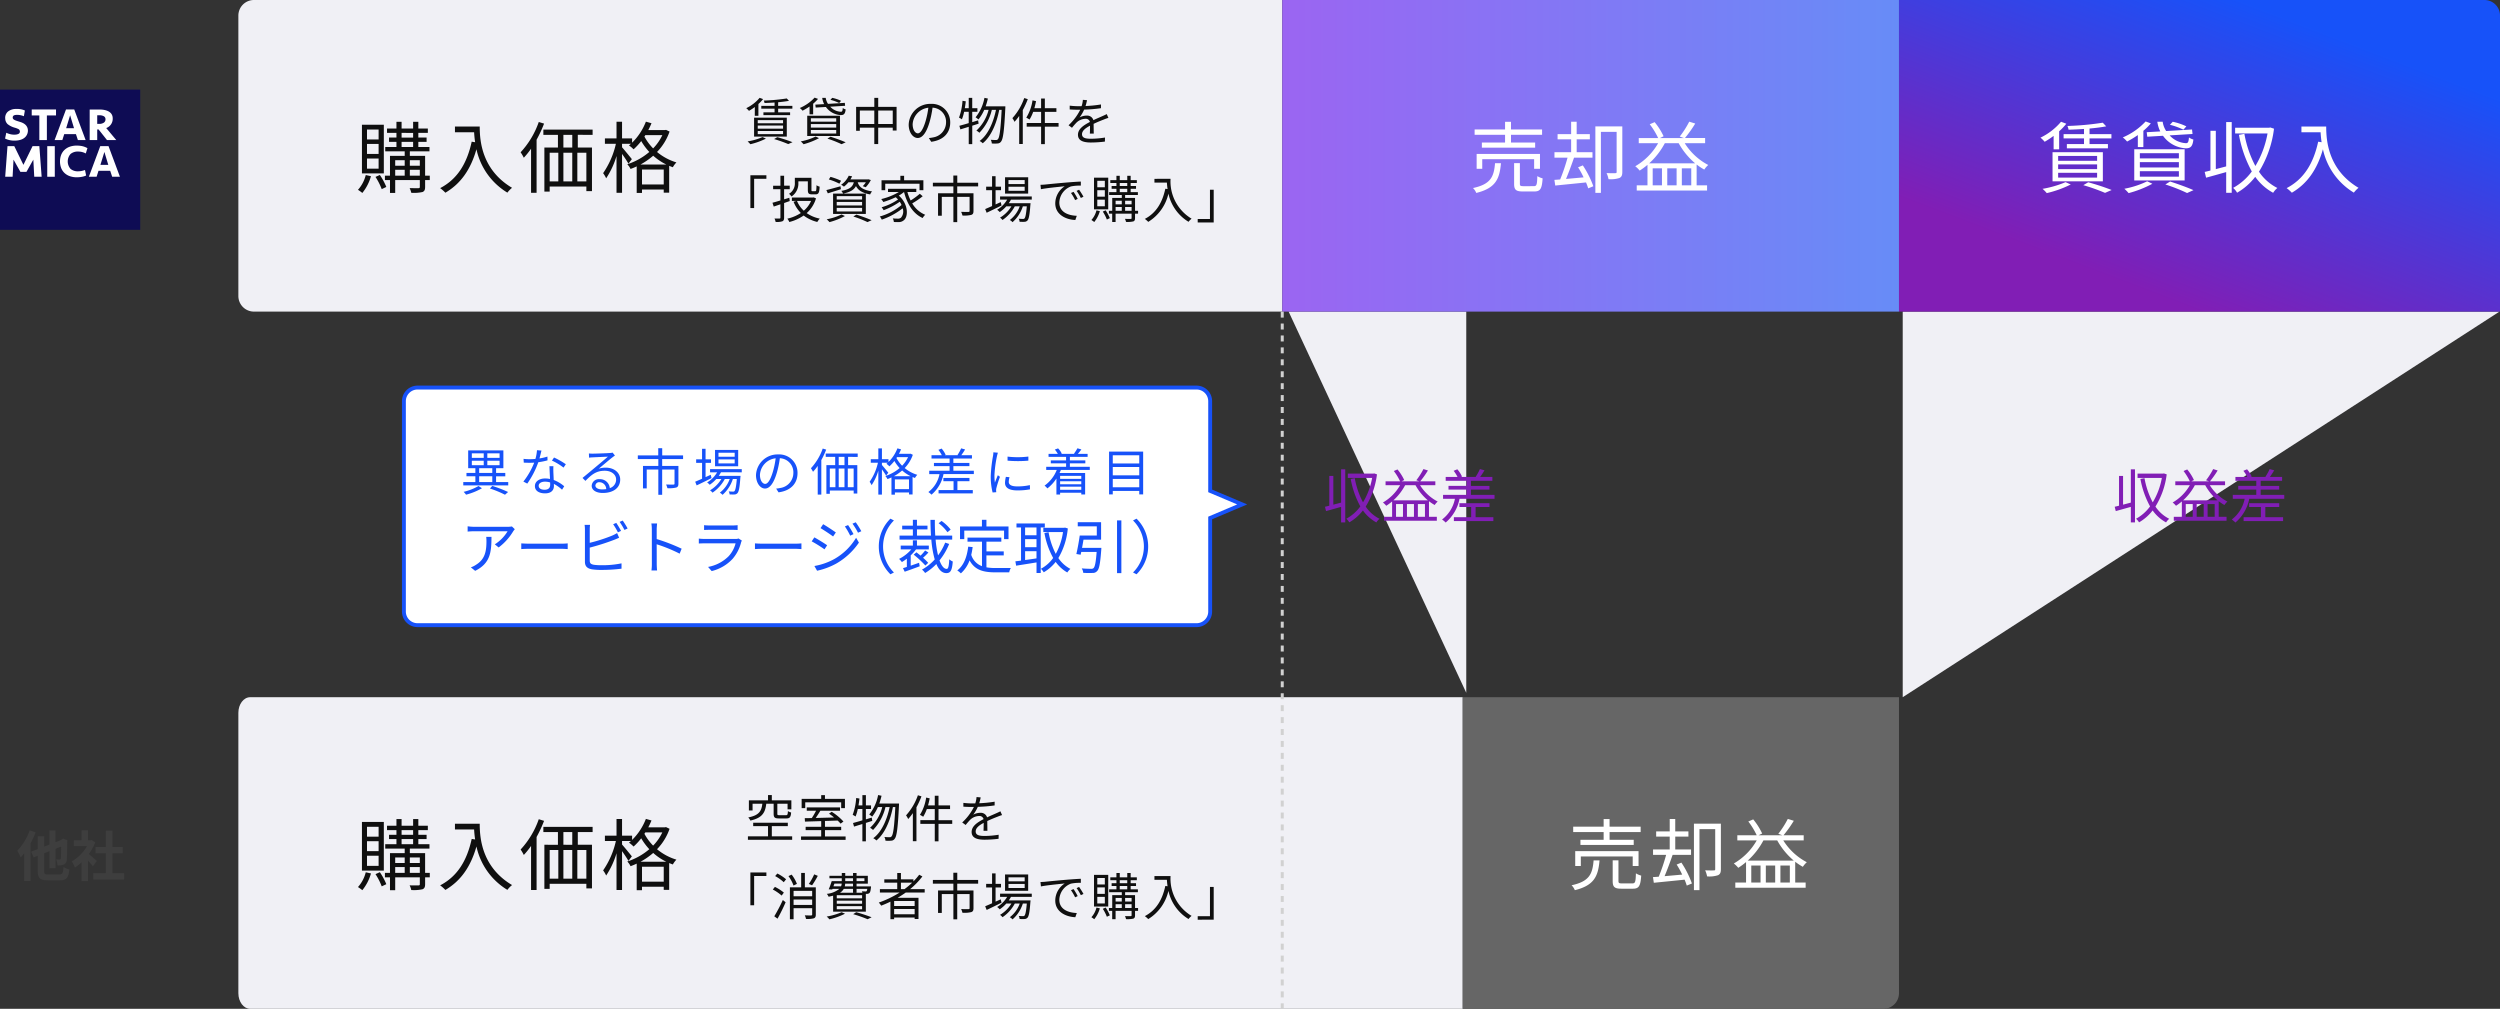<svg xmlns="http://www.w3.org/2000/svg" xmlns:xlink="http://www.w3.org/1999/xlink" width="838.5" height="338.361" viewBox="0 0 838.5 338.361">
  <rect x="0" y="0" width="838.5" height="338.361" fill="#333333" stroke="none"/>
  <defs>
    <linearGradient id="linear-gradient" x1="1" y1="0.5" x2="0" y2="0.5" gradientUnits="objectBoundingBox">
      <stop offset="0" stop-color="#678cf7"/>
      <stop offset="1" stop-color="#9b65f2"/>
    </linearGradient>
    <linearGradient id="linear-gradient-2" x1="1" y1="0.317" x2="0.5" y2="1" gradientUnits="objectBoundingBox">
      <stop offset="0" stop-color="#1752f9"/>
      <stop offset="1" stop-color="#811eb5"/>
    </linearGradient>
  </defs>
  <g id="グループ_17402" data-name="グループ 17402" transform="translate(19804 22172)">
    <path id="合体_328" data-name="合体 328" d="M-12062.023-3996h200.145l-200.145,129.334Zm-205.975,0h59.586v127.854Z" transform="translate(-7103.804 -18071.492)" fill="#f0f0f5"/>
    <path id="パス_88175" data-name="パス 88175" d="M-12001.647-3915.81h-261.279a4.576,4.576,0,0,1-4.572-4.572v-70.546a4.576,4.576,0,0,1,4.572-4.571h261.279a4.575,4.575,0,0,1,4.57,4.571v30.079l.4.169,10.338,4.372-10.338,4.376-.4.168v31.382A4.576,4.576,0,0,1-12001.647-3915.81Z" transform="translate(-7401.028 -18046.514)" fill="#fff"/>
    <path id="パス_88176" data-name="パス 88176" d="M-12001.5-3916.31a3.926,3.926,0,0,0,3.922-3.918v-31.816l9.711-4.111-9.711-4.108v-30.512a3.926,3.926,0,0,0-3.922-3.918h-261.279a3.924,3.924,0,0,0-3.918,3.918v70.546a3.924,3.924,0,0,0,3.918,3.918h261.279m0,1.306h-261.279a5.225,5.225,0,0,1-5.223-5.225v-70.546a5.228,5.228,0,0,1,5.223-5.226h261.279a5.224,5.224,0,0,1,5.225,5.226v29.646l11.762,4.974-11.762,4.977v30.95A5.222,5.222,0,0,1-12001.5-3915Z" transform="translate(-7401.182 -18046.662)" fill="#1752f9"/>
    <path id="パス_5938" data-name="パス 5938" d="M-9.606-11.807a18.952,18.952,0,0,1-4.17,6.859A15.108,15.108,0,0,1-12.6-2.753a15.154,15.154,0,0,0,1.144-1.372V5.184H-9.3V-7.475a33.226,33.226,0,0,0,1.7-3.676Zm6.237,14.8c-1.189,0-1.372-.165-1.372-1.262V-4.125l1.777-.7V.886h2.03V-5.625l1.9-.75c-.018,2.4-.055,3.6-.11,3.919-.091.366-.219.439-.476.439-.2,0-.713-.018-1.116-.037A5.8,5.8,0,0,1-.26-.065,5.019,5.019,0,0,0,1.788-.326,1.717,1.717,0,0,0,2.834-1.972c.11-.8.146-3,.165-6.182l.073-.329L1.587-9.042l-.7.494-1.829.713v-3.951H-2.964v4.737l-1.774.7V-9.826H-6.9v4.311l-2.213.86.841,1.92,1.372-.53V1.727c0,2.506.732,3.219,3.347,3.219H.49c2.3,0,2.945-.914,3.219-3.621A7.079,7.079,0,0,1,1.77.484C1.587,2.551,1.4,2.989.325,2.989ZM12.908-1.528c-.384-.366-1.792-1.628-2.67-2.341A17.753,17.753,0,0,0,12.4-7.788l-1.225-.784-.384.091H9.969v-3.365H7.806v3.365h-2.6v1.975H9.616A13.662,13.662,0,0,1,4.514-1.4,8.718,8.718,0,0,1,5.538.667,15.135,15.135,0,0,0,7.806-1.089v6.31H9.969v-6.9C10.591-1,11.213-.266,11.6.246Zm5.267,4.1V-4.125h3.457v-2.1H18.176V-11.7H15.945v5.469H12.47v2.1h3.475V2.569H11.72V4.69H22.072V2.569Z" transform="translate(-19784.447 -21881.691)" fill="#3e3e3e"/>
    <path id="パス_5926" data-name="パス 5926" d="M5.226,0H350.115V104.512H5.226A5.226,5.226,0,0,1,0,99.286V5.226A5.226,5.226,0,0,1,5.226,0Z" transform="translate(-19724.051 -22172)" fill="#f0f0f5"/>
    <path id="パス_5934" data-name="パス 5934" d="M3.968,0H410.647V104.512H3.968c-2.191,0-3.968-2.34-3.968-5.226V5.226C0,2.34,1.776,0,3.968,0Z" transform="translate(-19724.051 -21938.158)" fill="#f0f0f5"/>
    <path id="パス_5933" data-name="パス 5933" d="M0,0H206.849V104.512H0Z" transform="translate(-19373.934 -22172)" fill="url(#linear-gradient)"/>
    <path id="パス_5935" data-name="パス 5935" d="M0,0H146.317V99.286a5.226,5.226,0,0,1-5.226,5.226H0Z" transform="translate(-19313.4 -21938.158)" fill="#666"/>
    <path id="パス_5942" data-name="パス 5942" d="M16.742,0H213.1a5.226,5.226,0,0,1,5.226,5.226v99.286H16.742Z" transform="translate(-19183.822 -22172)" fill="url(#linear-gradient-2)"/>
    <path id="パス_5927" data-name="パス 5927" d="M7.624-10.8H3.731v-3.318H7.624Zm0,4.86H3.731V-9.287H7.624ZM7.624-1H3.731V-4.4H7.624ZM9.374-15.741H2.033V.589H9.374ZM3.313,1.138A11.46,11.46,0,0,1,.7,6.1,13.147,13.147,0,0,1,2.163,7.147a15.645,15.645,0,0,0,2.9-5.618Zm3.266.627a21.762,21.762,0,0,1,2.09,4.1l1.542-.732A21.984,21.984,0,0,0,8.042,1.112ZM18.1,1.347V-.613h3.344v1.96ZM13.189-.613h3.188v1.96H13.189Zm3.188-3.214v1.855H13.189V-3.827Zm5.069,0v1.855H18.1V-3.827ZM15.332-9.993H19.2v1.724H15.332Zm0-3H19.2v1.568H15.332ZM24.79,1.347H23.222V-5.29H18.1V-6.805h6.584V-8.268H20.949V-9.993h2.77V-11.43h-2.77V-13h3.188v-1.463H20.949v-2.247H19.2v2.247H15.332v-2.247H13.607v2.247H10.446V-13h3.161v1.568H11.125v1.437h2.482v1.724H9.845v1.463h6.532V-5.29H11.439V1.347H9.74V2.836h1.7V7.147h1.751V2.836h8.256V5.109c0,.34-.131.418-.444.444-.366,0-1.62,0-2.979-.026a6.239,6.239,0,0,1,.549,1.568,13.516,13.516,0,0,0,3.789-.261c.653-.287.862-.784.862-1.724V2.836H24.79ZM33.229-15.14v1.933h6.427c.052.993.157,2.142.34,3.344l-1.15-.183C37.253-2.729,34.039,2.522,28.265,5.527a12.716,12.716,0,0,1,1.751,1.542c5.2-3.057,8.492-7.812,10.425-14.579A22.547,22.547,0,0,0,50.813,7.043a9.232,9.232,0,0,1,1.568-1.62C42.139-.665,41.538-10.515,41.538-15.14Zm28.114-1.515A28.871,28.871,0,0,1,55.255-6.492a15.049,15.049,0,0,1,1.071,1.829,26.786,26.786,0,0,0,2.43-3.031V7.095h1.855V-10.7a42.214,42.214,0,0,0,2.508-5.408Zm11.235,8.57H69.6v-4.259h2.979ZM77.307,3.28H74.276V-6.335h3.031ZM65-6.335h2.9V3.28H65Zm7.577,0V3.28H69.6V-6.335ZM79.4-12.344v-1.751H62.885v1.751H67.77v4.259H63.224V6.7H65V5H77.307V6.546h1.881V-8.086H74.433v-4.259ZM95.466-2.39a24.363,24.363,0,0,0,4.259-2.952,18.985,18.985,0,0,0,4.389,2.952Zm.5,6.689V-.717h7.29V4.3ZM97.086-12.24h5.7A16.314,16.314,0,0,1,99.7-7.8a17.217,17.217,0,0,1-2.926-3.971Zm6.924-1.777-.34.078H98.079c.392-.758.758-1.515,1.071-2.3l-1.881-.523a19.843,19.843,0,0,1-4.625,7.055v-1.437h-3.37v-5.591H87.419v5.591H83.526v1.8H87.21A28.279,28.279,0,0,1,82.925.511a8.807,8.807,0,0,1,1.019,1.724,27.734,27.734,0,0,0,3.475-7.473V7.095h1.855V-5.943C90.084-4.82,91-3.435,91.416-2.677l1.15-1.515c-.5-.627-2.534-3.135-3.292-3.971V-9.34h2.979c-.209.183-.444.366-.653.549a10.713,10.713,0,0,1,1.542,1.306,20.214,20.214,0,0,0,2.561-2.77A20.062,20.062,0,0,0,98.419-6.6a21.621,21.621,0,0,1-7.394,4.128A5.472,5.472,0,0,1,92.122-.9a20.261,20.261,0,0,0,2.064-.862v8.91h1.777V6h7.29V7.043h1.829V-1.945c.392.157.81.314,1.228.47a7.453,7.453,0,0,1,1.2-1.62,18.492,18.492,0,0,1-6.506-3.5,18.436,18.436,0,0,0,4.207-6.846Z" transform="translate(-19684.639 -22114.432)" fill="#0f0f0f"/>
    <path id="パス_5939" data-name="パス 5939" d="M7.624-10.8H3.731v-3.318H7.624Zm0,4.86H3.731V-9.287H7.624ZM7.624-1H3.731V-4.4H7.624ZM9.374-15.741H2.033V.589H9.374ZM3.313,1.138A11.46,11.46,0,0,1,.7,6.1,13.147,13.147,0,0,1,2.163,7.147a15.645,15.645,0,0,0,2.9-5.618Zm3.266.627a21.762,21.762,0,0,1,2.09,4.1l1.542-.732A21.984,21.984,0,0,0,8.042,1.112ZM18.1,1.347V-.613h3.344v1.96ZM13.189-.613h3.188v1.96H13.189Zm3.188-3.214v1.855H13.189V-3.827Zm5.069,0v1.855H18.1V-3.827ZM15.332-9.993H19.2v1.724H15.332Zm0-3H19.2v1.568H15.332ZM24.79,1.347H23.222V-5.29H18.1V-6.805h6.584V-8.268H20.949V-9.993h2.77V-11.43h-2.77V-13h3.188v-1.463H20.949v-2.247H19.2v2.247H15.332v-2.247H13.607v2.247H10.446V-13h3.161v1.568H11.125v1.437h2.482v1.724H9.845v1.463h6.532V-5.29H11.439V1.347H9.74V2.836h1.7V7.147h1.751V2.836h8.256V5.109c0,.34-.131.418-.444.444-.366,0-1.62,0-2.979-.026a6.239,6.239,0,0,1,.549,1.568,13.516,13.516,0,0,0,3.789-.261c.653-.287.862-.784.862-1.724V2.836H24.79ZM33.229-15.14v1.933h6.427c.052.993.157,2.142.34,3.344l-1.15-.183C37.253-2.729,34.039,2.522,28.265,5.527a12.716,12.716,0,0,1,1.751,1.542c5.2-3.057,8.492-7.812,10.425-14.579A22.547,22.547,0,0,0,50.813,7.043a9.232,9.232,0,0,1,1.568-1.62C42.139-.665,41.538-10.515,41.538-15.14Zm28.114-1.515A28.871,28.871,0,0,1,55.255-6.492a15.049,15.049,0,0,1,1.071,1.829,26.786,26.786,0,0,0,2.43-3.031V7.095h1.855V-10.7a42.214,42.214,0,0,0,2.508-5.408Zm11.235,8.57H69.6v-4.259h2.979ZM77.307,3.28H74.276V-6.335h3.031ZM65-6.335h2.9V3.28H65Zm7.577,0V3.28H69.6V-6.335ZM79.4-12.344v-1.751H62.885v1.751H67.77v4.259H63.224V6.7H65V5H77.307V6.546h1.881V-8.086H74.433v-4.259ZM95.466-2.39a24.363,24.363,0,0,0,4.259-2.952,18.985,18.985,0,0,0,4.389,2.952Zm.5,6.689V-.717h7.29V4.3ZM97.086-12.24h5.7A16.314,16.314,0,0,1,99.7-7.8a17.217,17.217,0,0,1-2.926-3.971Zm6.924-1.777-.34.078H98.079c.392-.758.758-1.515,1.071-2.3l-1.881-.523a19.843,19.843,0,0,1-4.625,7.055v-1.437h-3.37v-5.591H87.419v5.591H83.526v1.8H87.21A28.279,28.279,0,0,1,82.925.511a8.807,8.807,0,0,1,1.019,1.724,27.734,27.734,0,0,0,3.475-7.473V7.095h1.855V-5.943C90.084-4.82,91-3.435,91.416-2.677l1.15-1.515c-.5-.627-2.534-3.135-3.292-3.971V-9.34h2.979c-.209.183-.444.366-.653.549a10.713,10.713,0,0,1,1.542,1.306,20.214,20.214,0,0,0,2.561-2.77A20.062,20.062,0,0,0,98.419-6.6a21.621,21.621,0,0,1-7.394,4.128A5.472,5.472,0,0,1,92.122-.9a20.261,20.261,0,0,0,2.064-.862v8.91h1.777V6h7.29V7.043h1.829V-1.945c.392.157.81.314,1.228.47a7.453,7.453,0,0,1,1.2-1.62,18.492,18.492,0,0,1-6.506-3.5,18.436,18.436,0,0,0,4.207-6.846Z" transform="translate(-19684.639 -21880.58)" fill="#0f0f0f"/>
    <path id="パス_5936" data-name="パス 5936" d="M11.7-9.758H3.919v1.724H21.79V-9.758h-8.1v-2.587H24.115v-1.8H13.69v-2.561H11.7v2.561H1.489v1.8H11.7ZM23.41-.953v-4.99H2.168v4.99H4.049V-4.166h17.4V-.953ZM8.334-2.834C7.968,1.686,6.923,4.221.94,5.5a4.787,4.787,0,0,1,1.1,1.646C8.517,5.553,9.876,2.47,10.32-2.834Zm9.537,7.708c-1.019,0-1.2-.131-1.2-.836v-6.9H14.736V4.064c0,2.012.6,2.587,2.952,2.587H21.5c2.038,0,2.561-.888,2.8-4.389A6.749,6.749,0,0,1,22.522,1.5c-.078,2.926-.235,3.371-1.2,3.371ZM36.187-1.449a29.541,29.541,0,0,1,1.855,3.371c-2.038.183-4.076.366-5.9.523.888-2.09,1.907-4.86,2.691-7.133H41.02V-6.518h-5.3v-4.311h4.416V-12.58H35.716v-4.154H33.861v4.154H29.315v1.751h4.546v4.311H28.27v1.829h4.389a63.188,63.188,0,0,1-2.482,7.316c-.705.052-1.359.1-1.933.131l.287,1.907c2.77-.287,6.61-.653,10.321-1.045.314.732.549,1.411.732,1.986L41.308,4.9a31.966,31.966,0,0,0-3.527-7ZM51.027-15.166h-9.04V7.121h1.855V-13.337H49.12V.066c0,.366-.1.444-.444.444-.392.026-1.568.026-2.926-.026A8.794,8.794,0,0,1,46.4,2.522a9.2,9.2,0,0,0,3.658-.392c.758-.366.967-.967.967-2.038ZM60.041-2.782a24.892,24.892,0,0,0,5.252-6.767h4.625a24.4,24.4,0,0,0,5.539,6.767ZM70.989,4.587v-5.7h3.161v5.7Zm-6.663,0H61.217v-5.7h3.109Zm4.912,0H66.1v-5.7h3.135ZM78.8-9.549v-1.724H72.034a41.59,41.59,0,0,0,3.449-4.86l-2.012-.627a30.455,30.455,0,0,1-3.188,4.99l1.385.5h-8l1.2-.6a21.751,21.751,0,0,0-3-4.729l-1.646.705a24.7,24.7,0,0,1,2.822,4.625H56.54v1.724h6.506a20.784,20.784,0,0,1-7.682,7.734A9.894,9.894,0,0,1,56.854-.352a22.444,22.444,0,0,0,2.613-1.933V4.587H55.861V6.337H79.454V4.587h-3.5V-2.39a18.886,18.886,0,0,0,2.561,1.7,7.546,7.546,0,0,1,1.333-1.542,20.511,20.511,0,0,1-7.891-7.316Z" transform="translate(-19310.902 -22114.432)" fill="#fff"/>
    <path id="パス_5940" data-name="パス 5940" d="M11.7-9.758H3.919v1.724H21.79V-9.758h-8.1v-2.587H24.115v-1.8H13.69v-2.561H11.7v2.561H1.489v1.8H11.7ZM23.41-.953v-4.99H2.168v4.99H4.049V-4.166h17.4V-.953ZM8.334-2.834C7.968,1.686,6.923,4.221.94,5.5a4.787,4.787,0,0,1,1.1,1.646C8.517,5.553,9.876,2.47,10.32-2.834Zm9.537,7.708c-1.019,0-1.2-.131-1.2-.836v-6.9H14.736V4.064c0,2.012.6,2.587,2.952,2.587H21.5c2.038,0,2.561-.888,2.8-4.389A6.749,6.749,0,0,1,22.522,1.5c-.078,2.926-.235,3.371-1.2,3.371ZM36.187-1.449a29.541,29.541,0,0,1,1.855,3.371c-2.038.183-4.076.366-5.9.523.888-2.09,1.907-4.86,2.691-7.133H41.02V-6.518h-5.3v-4.311h4.416V-12.58H35.716v-4.154H33.861v4.154H29.315v1.751h4.546v4.311H28.27v1.829h4.389a63.188,63.188,0,0,1-2.482,7.316c-.705.052-1.359.1-1.933.131l.287,1.907c2.77-.287,6.61-.653,10.321-1.045.314.732.549,1.411.732,1.986L41.308,4.9a31.966,31.966,0,0,0-3.527-7ZM51.027-15.166h-9.04V7.121h1.855V-13.337H49.12V.066c0,.366-.1.444-.444.444-.392.026-1.568.026-2.926-.026A8.794,8.794,0,0,1,46.4,2.522a9.2,9.2,0,0,0,3.658-.392c.758-.366.967-.967.967-2.038ZM60.041-2.782a24.892,24.892,0,0,0,5.252-6.767h4.625a24.4,24.4,0,0,0,5.539,6.767ZM70.989,4.587v-5.7h3.161v5.7Zm-6.663,0H61.217v-5.7h3.109Zm4.912,0H66.1v-5.7h3.135ZM78.8-9.549v-1.724H72.034a41.59,41.59,0,0,0,3.449-4.86l-2.012-.627a30.455,30.455,0,0,1-3.188,4.99l1.385.5h-8l1.2-.6a21.751,21.751,0,0,0-3-4.729l-1.646.705a24.7,24.7,0,0,1,2.822,4.625H56.54v1.724h6.506a20.784,20.784,0,0,1-7.682,7.734A9.894,9.894,0,0,1,56.854-.352a22.444,22.444,0,0,0,2.613-1.933V4.587H55.861V6.337H79.454V4.587h-3.5V-2.39a18.886,18.886,0,0,0,2.561,1.7,7.546,7.546,0,0,1,1.333-1.542,20.511,20.511,0,0,1-7.891-7.316Z" transform="translate(-19277.84 -21880.58)" fill="#fff"/>
    <path id="パス_5944" data-name="パス 5944" d="M15.206-12.561H8.36v1.437h6.846v1.881H9.457v1.437H23.227V-9.243H17.061v-1.881H24.4v-1.437H17.061v-1.881c2.09-.183,4.05-.444,5.591-.732L21.5-16.4A95.589,95.589,0,0,1,9.64-15.3a5.371,5.371,0,0,1,.392,1.254c1.646-.052,3.423-.131,5.173-.261ZM6.531.4H19.6v1.62H6.531Zm0-2.822H19.6V-.83H6.531Zm0-2.822H19.6v1.62H6.531ZM4.65,3.272H21.528V-6.5H4.65ZM5.016-7.466H6.871v-6.062a18.229,18.229,0,0,0,2.4-2.534L7.5-16.715a20.705,20.705,0,0,1-6.9,5.33A10.134,10.134,0,0,1,2.011-10a27.043,27.043,0,0,0,3-1.986Zm4,11A34.2,34.2,0,0,1,1.305,5.781,12.134,12.134,0,0,1,2.716,7.218a36.208,36.208,0,0,0,8.047-2.9ZM14.97,4.553a66.418,66.418,0,0,1,7.29,2.587l2.221-.967a77.292,77.292,0,0,0-7.865-2.587ZM49.538-15.174a19.945,19.945,0,0,0-4.572-1.542L44.025-15.7a22.967,22.967,0,0,1,4.52,1.646Zm-13.3,1.96.183,1.515,5.278-.314a10.091,10.091,0,0,0,7.629,4.207c1.62,0,2.3-.6,2.561-2.952a4.349,4.349,0,0,1-1.489-.705c-.1,1.489-.314,1.933-.993,1.933a7.953,7.953,0,0,1-5.487-2.613l7.682-.47-.157-1.515-8.674.523a7.479,7.479,0,0,1-1.176-3.109h-1.8a10.19,10.19,0,0,0,.993,3.24Zm-2.3,13.09h13.09V1.7H33.939Zm0-3.057h13.09v1.8H33.939Zm0-3h13.09v1.751H33.939ZM32.058,2.985h16.9V-7.492h-16.9Zm1.2-11.209h1.855v-5.461a18.8,18.8,0,0,0,2.508-2.482l-1.751-.653a22.262,22.262,0,0,1-7.655,5.356,9.087,9.087,0,0,1,1.437,1.385,31.4,31.4,0,0,0,3.606-2.169ZM36.4,3.246A29.916,29.916,0,0,1,28.74,5.755a15.108,15.108,0,0,1,1.437,1.463,37.232,37.232,0,0,0,7.969-3.135Zm6.088,1.071a57.276,57.276,0,0,1,7.29,2.874l2.142-.967c-1.907-.862-5.017-1.986-7.838-2.9ZM62.889-1.744c-1.2.314-2.378.627-3.475.914V-13.685h-1.8V-.359c-.705.183-1.359.34-1.933.47l.47,1.933c1.933-.523,4.337-1.2,6.741-1.881v6.95h1.855V-16.611H62.889ZM77.651-14.808l-.34.1H65.894V-12.8H76.763A32.342,32.342,0,0,1,72.687-1.875,36.693,36.693,0,0,1,69-12.666l-1.829.34A40.653,40.653,0,0,0,71.485-.046a19.05,19.05,0,0,1-6.271,5.513,6.046,6.046,0,0,1,1.333,1.62,20.833,20.833,0,0,0,6.088-5.33,17.881,17.881,0,0,0,6.009,5.356,7.074,7.074,0,0,1,1.411-1.62A16.08,16.08,0,0,1,73.889.033,35.76,35.76,0,0,0,78.932-14.39Zm10.477-.314v1.933h6.427c.052.993.157,2.142.34,3.344l-1.15-.183C92.152-2.711,88.939,2.541,83.164,5.546a12.716,12.716,0,0,1,1.751,1.542C90.114,4.03,93.406-.725,95.34-7.492A22.547,22.547,0,0,0,105.713,7.061a9.232,9.232,0,0,1,1.568-1.62C97.038-.647,96.437-10.5,96.437-15.122Z" transform="translate(-19120.23 -22114.447)" fill="#fff"/>
    <path id="パス_5928" data-name="パス 5928" d="M9.884-8.165H5.434v.933h4.45v1.223H6.151v.934H15.1v-.934H11.089V-7.232h4.772v-.934H11.089V-9.388c1.359-.119,2.632-.289,3.634-.476l-.747-.8a62.132,62.132,0,0,1-7.708.713,3.491,3.491,0,0,1,.261.815c1.07-.034,2.221-.085,3.363-.17ZM4.245.259h8.492V1.312H4.245Zm0-1.829h8.492V-.534H4.245Zm0-1.829h8.492v1.053H4.245ZM3.016,2.127H13.99V-4.227H3.016Zm.238-6.98H4.466V-8.8a11.849,11.849,0,0,0,1.568-1.647l-1.155-.425A13.456,13.456,0,0,1,.39-7.4a6.587,6.587,0,0,1,.914.9,17.574,17.574,0,0,0,1.96-1.291Zm2.6,7.15A22.23,22.23,0,0,1,.849,3.757a7.887,7.887,0,0,1,.914.934A23.536,23.536,0,0,0,6.989,2.806Zm3.872.661a43.173,43.173,0,0,1,4.738,1.683l1.444-.628A50.237,50.237,0,0,0,10.8,2.331ZM32.2-9.864a12.965,12.965,0,0,0-2.972-1l-.607.664a14.928,14.928,0,0,1,2.938,1.07ZM23.556-8.591l.119.985,3.431-.2A6.559,6.559,0,0,0,32.07-5.075c1.053,0,1.495-.392,1.664-1.919a2.827,2.827,0,0,1-.968-.459c-.068.968-.2,1.257-.645,1.257a5.169,5.169,0,0,1-3.566-1.7L33.548-8.2l-.1-.985-5.638.34a4.861,4.861,0,0,1-.764-2.021H25.867a6.62,6.62,0,0,0,.645,2.106Zm-1.5,8.51h8.509V1.108H22.061Zm0-1.987h8.509V-.892H22.061Zm0-1.953h8.509v1.138H22.061ZM20.838,1.94H31.826V-4.87H20.838Zm.784-7.286h1.206V-8.9a12.223,12.223,0,0,0,1.63-1.613l-1.138-.425a14.47,14.47,0,0,1-4.976,3.482,5.907,5.907,0,0,1,.934.9,20.406,20.406,0,0,0,2.341-1.41ZM23.657,2.11a19.448,19.448,0,0,1-4.976,1.632,9.82,9.82,0,0,1,.934.951,24.2,24.2,0,0,0,5.18-2.038Zm3.957.7a37.232,37.232,0,0,1,4.738,1.868l1.393-.628c-1.24-.56-3.266-1.291-5.095-1.885ZM44.648-2.1V-6.6h4.875v4.5Zm-6.165,0V-6.6H43.34v4.5Zm6.165-5.74v-3.023H43.342v3.023h-6.1V.191h1.24V-.862H43.34v5.5h1.306v-5.5h4.877V.106h1.291V-7.842ZM68.8-2.594a6.153,6.153,0,0,0-1.889-4.544,6.153,6.153,0,0,0-4.616-1.706,7.239,7.239,0,0,0-7.422,6.912C54.872.87,56.384,2.6,57.9,2.6c1.579,0,2.921-1.783,3.957-5.282A33.407,33.407,0,0,0,62.871-7.57,4.729,4.729,0,0,1,66.16-6.048a4.729,4.729,0,0,1,1.246,3.4A5.129,5.129,0,0,1,63.094,2.4a12.828,12.828,0,0,1-1.461.221l.8,1.253C66.455,3.35,68.8.972,68.8-2.594Zm-12.6.543a5.925,5.925,0,0,1,5.265-5.5,27.749,27.749,0,0,1-.951,4.585C59.644-.094,58.744,1.04,57.946,1.04,57.182,1.04,56.2.084,56.2-2.051ZM78.326-2.2l-.17-1.121-1.97.611V-6.178h1.732V-7.4H76.186v-3.448H75.01V-7.4H73.7c.119-.747.238-1.528.323-2.293l-1.1-.187a19.873,19.873,0,0,1-1.176,5.655,6.01,6.01,0,0,1,.968.56,13.444,13.444,0,0,0,.747-2.514h1.545v3.789c-1.189.374-2.276.662-3.135.9l.34,1.206c.832-.255,1.8-.56,2.8-.866V4.656H76.19V-1.524Zm2.361-5.825a24.289,24.289,0,0,0,.747-2.6l-1.155-.238a14.5,14.5,0,0,1-2.972,6.522,8.491,8.491,0,0,1,.968.73A14,14,0,0,0,80.211-6.84h1.461A14.356,14.356,0,0,1,77.578.123a4.12,4.12,0,0,1,1,.73A16.512,16.512,0,0,0,82.758-6.84h1.393c-.883,4.263-2.717,8.441-5.5,10.451a3.822,3.822,0,0,1,1.053.758C82.521,2.127,84.389-2.39,85.238-6.84h.815C85.711-.115,85.34,2.4,84.8,2.993a.72.72,0,0,1-.628.289c-.34,0-1.019-.017-1.783-.085a2.743,2.743,0,0,1,.357,1.24,10.4,10.4,0,0,0,1.936,0,1.461,1.461,0,0,0,1.176-.645C86.533,2.942,86.906.31,87.28-7.384c.017-.153.017-.645.017-.645ZM93.628-10.8a19.6,19.6,0,0,1-3.974,6.742,7.062,7.062,0,0,1,.713,1.24A19.252,19.252,0,0,0,91.935-4.8V4.624H93.14V-6.755a29.745,29.745,0,0,0,1.681-3.668Zm11.515,8.361h-4.6V-6.161h3.872V-7.4H100.54v-3.244H99.283V-7.4H97.024c.221-.764.408-1.568.56-2.361L96.4-10.022a15.024,15.024,0,0,1-2.089,5.8,7.347,7.347,0,0,1,1.087.645,13.052,13.052,0,0,0,1.223-2.581h2.666v3.719h-4.84V-1.2h4.84v5.86h1.257V-1.2h4.6Zm9.545-7.642-1.393-.119a8.7,8.7,0,0,1-.425,2.123c-.374.017-.764.017-1.121.017a24.857,24.857,0,0,1-2.874-.187v1.274c.934.068,2.055.1,2.785.1h.747a17.916,17.916,0,0,1-3.919,5.2l1.155.849a22.444,22.444,0,0,1,1.543-1.771,4.47,4.47,0,0,1,2.924-1.241,1.417,1.417,0,0,1,1.545,1.053c-1.987,1.037-4.008,2.294-4.008,4.3,0,2.072,1.96,2.6,4.382,2.6a39.9,39.9,0,0,0,4.653-.311l.034-1.359a30.242,30.242,0,0,1-4.636.408c-1.749,0-3.074-.2-3.074-1.528,0-1.121,1.1-2.021,2.683-2.853,0,.9-.017,2-.051,2.649h1.306c-.017-.832-.034-2.276-.051-3.266,1.291-.611,2.5-1.1,3.448-1.461a14.789,14.789,0,0,1,1.512-.543l-.56-1.274c-.476.255-.883.442-1.393.662-.883.408-1.919.815-3.074,1.376a2.192,2.192,0,0,0-2.276-1.528,4.863,4.863,0,0,0-2.361.628,13.483,13.483,0,0,0,1.528-2.632,49.119,49.119,0,0,0,5.638-.476l.017-1.257a41.77,41.77,0,0,1-5.18.523,17.332,17.332,0,0,0,.494-1.961Z" transform="translate(-19554.098 -22128.318)" fill="#0f0f0f"/>
    <path id="パス_5941" data-name="パス 5941" d="M9.446-7.977v3.363c0,1.257.357,1.579,1.829,1.579H13.7c1.138,0,1.495-.408,1.613-2A3.678,3.678,0,0,1,14.23-5.5c-.051,1.189-.153,1.376-.645,1.376H11.416c-.628,0-.73-.068-.73-.493V-7.977h3.433v1.885h1.274V-9.115H8.835v-1.766H7.561v1.766H1.142v3.4h1.24V-7.977H5.659C5.367-5.5,4.572-4.088.938-3.374a3.781,3.781,0,0,1,.7,1.053c3.994-.9,4.993-2.649,5.333-5.655ZM8.835,2.96V-.455H14.2V-1.591H2.585V-.455H7.561V2.96H.819V4.118H15.662V2.96Zm11.209-11.4H32.1v1.953h1.257V-9.607h-6.7v-1.257H25.394v1.257H18.838v3.125h1.206ZM26.661,3.011V.888H32.1V-.233H26.661v-1.96c1.393-.034,2.836-.085,4.246-.131a11,11,0,0,1,1,1.036L32.86-2a18.722,18.722,0,0,0-3.94-3.266l-.9.628c.543.374,1.138.815,1.7,1.274-2.123.068-4.263.119-6.165.17.523-.747,1.087-1.63,1.568-2.429H31.71V-6.744H20.553v1.121h3.125A25.259,25.259,0,0,1,22.241-3.16c-.866.017-1.664.017-2.361.034l.068,1.155c1.495-.051,3.4-.1,5.452-.17V-.233H20.18V.888h5.214V3.011H18.634V4.149h14.95V3.011ZM42.523-2.214l-.17-1.121-1.97.611v-3.47h1.732V-7.416H40.39v-3.448H39.214v3.448H37.908c.119-.747.238-1.528.323-2.293l-1.1-.187a19.873,19.873,0,0,1-1.176,5.655,6.009,6.009,0,0,1,.968.56,13.442,13.442,0,0,0,.747-2.514h1.545v3.789c-1.189.374-2.276.662-3.142.9L36.409-.3c.832-.255,1.8-.56,2.8-.866V4.64h1.176V-1.54Zm2.367-5.83a24.29,24.29,0,0,0,.747-2.6l-1.155-.238a14.5,14.5,0,0,1-2.972,6.522,8.491,8.491,0,0,1,.968.73,14,14,0,0,0,1.936-3.227h1.461A14.356,14.356,0,0,1,41.782.107a4.122,4.122,0,0,1,1,.73,16.512,16.512,0,0,0,4.178-7.693h1.393c-.883,4.263-2.717,8.441-5.5,10.451a3.823,3.823,0,0,1,1.053.758c2.819-2.242,4.687-6.759,5.537-11.209h.815C49.915-.131,49.544,2.383,49,2.977a.72.72,0,0,1-.628.289c-.34,0-1.019-.017-1.783-.085a2.743,2.743,0,0,1,.357,1.24,10.4,10.4,0,0,0,1.936,0,1.461,1.461,0,0,0,1.176-.645C50.736,2.926,51.11.294,51.484-7.4c.017-.153.017-.645.017-.645Zm12.941-2.768a19.6,19.6,0,0,1-3.974,6.742,7.055,7.055,0,0,1,.713,1.24,19.251,19.251,0,0,0,1.568-1.987V4.608h1.206V-6.771a29.744,29.744,0,0,0,1.681-3.668ZM69.346-2.452h-4.6V-6.177h3.872v-1.24H64.744V-10.66H63.487v3.244H61.228c.221-.764.408-1.568.56-2.361L60.6-10.038a15.024,15.024,0,0,1-2.089,5.8A7.345,7.345,0,0,1,59.6-3.6a13.052,13.052,0,0,0,1.223-2.581h2.666V-2.46h-4.84v1.24h4.84V4.64h1.257V-1.218h4.6Zm9.545-7.642L77.5-10.213a8.7,8.7,0,0,1-.425,2.123c-.374.017-.764.017-1.121.017a24.857,24.857,0,0,1-2.874-.187v1.274c.934.068,2.055.1,2.785.1h.747a17.916,17.916,0,0,1-3.919,5.2l1.155.849A22.434,22.434,0,0,1,75.389-2.61a4.47,4.47,0,0,1,2.924-1.241A1.417,1.417,0,0,1,79.859-2.8C77.872-1.761,75.851-.5,75.851,1.5c0,2.072,1.953,2.6,4.382,2.6a39.9,39.9,0,0,0,4.653-.311l.034-1.359a30.242,30.242,0,0,1-4.636.408c-1.749,0-3.074-.2-3.074-1.528,0-1.121,1.1-2.021,2.683-2.853,0,.9-.017,2-.051,2.649h1.306c-.017-.832-.034-2.276-.051-3.266,1.291-.611,2.5-1.1,3.448-1.461a14.788,14.788,0,0,1,1.512-.543L85.5-5.435c-.476.255-.883.442-1.393.662-.883.408-1.919.815-3.074,1.376a2.192,2.192,0,0,0-2.276-1.528,4.863,4.863,0,0,0-2.361.628,13.483,13.483,0,0,0,1.528-2.632A49.12,49.12,0,0,0,83.56-7.4l.017-1.257a41.769,41.769,0,0,1-5.18.523,17.34,17.34,0,0,0,.494-1.961Z" transform="translate(-19553.967 -21894.459)" fill="#0f0f0f"/>
    <path id="パス_5929" data-name="パス 5929" d="M5.853,1.753A18.782,18.782,0,0,1,.86,3.706a8.115,8.115,0,0,1,.815.95A21.644,21.644,0,0,0,7.008,2.5Zm3.821.832a35.611,35.611,0,0,1,5.061,2.09l1.036-.914a42.132,42.132,0,0,0-5.3-2.042Zm-3.6-4.093h4.4V.429h-4.4Zm0-2.717h4.4v1.6h-4.4ZM3.611-6.738H7.6v1.512H3.611Zm0-2.463H7.6v1.512H3.611Zm9.307,1.512H8.808V-9.2h4.11Zm0,2.463H8.808V-6.738h4.11ZM11.742.429V-1.507h3.091V-2.628H11.746v-1.6h2.446v-5.961H2.386v5.961H4.8v1.6H1.811V-1.51H4.8V.426H.741V1.547H15.822V.426ZM26.959-10.135l-1.495-.131a14.088,14.088,0,0,1-.523,2.938c-.662.051-1.306.085-1.919.085a16.02,16.02,0,0,1-2.072-.12l.085,1.274c.645.034,1.359.051,1.987.051.493,0,1-.017,1.512-.051A25.132,25.132,0,0,1,20.9.263l1.306.679a30.038,30.038,0,0,0,3.7-7.167A23.032,23.032,0,0,0,29-6.853l-.034-1.274A16.412,16.412,0,0,1,26.3-7.5c.273-.989.516-2.025.664-2.636ZM26.032,1.652c0-.784.849-1.359,2.09-1.359a5.888,5.888,0,0,1,1.749.261c.017.289.017.543.017.764C29.888,2.252,29.413,3,28,3,26.674,2.993,26.032,2.45,26.032,1.652Zm4.942-6.539H29.646c.034,1.206.119,2.887.187,4.28a7.577,7.577,0,0,0-1.664-.17c-1.919,0-3.4.985-3.4,2.547,0,1.681,1.528,2.446,3.4,2.446,2.106,0,2.972-1.1,2.972-2.463,0-.2,0-.442-.017-.713A12.694,12.694,0,0,1,33.87,2.993l.73-1.155A11.652,11.652,0,0,0,31.073-.268c-.034-1.053-.1-2.157-.119-2.785s-.017-1.138.017-1.834Zm3.4.459.764-1.121a25.652,25.652,0,0,0-3.957-2.259l-.7,1.036a19.887,19.887,0,0,1,3.887,2.344Zm10.682,6A1.241,1.241,0,0,1,46.411.476a2.316,2.316,0,0,1,2.273,2.314,8.72,8.72,0,0,1-1.376.1c-1.325,0-2.259-.509-2.259-1.325ZM42.876-9.167l.051,1.412c.357-.051.747-.085,1.121-.1.9-.051,4.3-.2,5.2-.238-.866.764-2.989,2.547-3.94,3.329-.985.832-3.159,2.649-4.572,3.8l.968,1c2.157-2.191,3.668-3.4,6.5-3.4,2.208,0,3.8,1.257,3.8,2.921a2.983,2.983,0,0,1-2.119,2.9,3.288,3.288,0,0,0-3.465-3A2.385,2.385,0,0,0,43.813,1.67c0,1.41,1.41,2.412,3.719,2.412,3.6,0,5.842-1.766,5.842-4.5,0-2.293-2.021-3.991-4.84-3.991a7.185,7.185,0,0,0-2.361.357c1.325-1.1,3.634-3.074,4.484-3.719.306-.255.645-.476.951-.7l-.784-.985a4,4,0,0,1-.914.131c-.9.085-4.942.221-5.825.221A10.125,10.125,0,0,1,42.876-9.167ZM74.465-7.282v-1.24h-7v-2.412h-1.33v2.412H59.282v1.24H66.16v2.293H61.014V2.552h1.257V-3.783H66.16V4.692h1.291V-3.783h4.144V.955c0,.221-.085.289-.374.323-.306,0-1.325,0-2.463-.034a5.7,5.7,0,0,1,.442,1.24,10.122,10.122,0,0,0,2.972-.221c.56-.2.73-.577.73-1.306V-4.988H67.451V-7.282Zm17.306-.784H86.336V-9.4h5.435Zm0,2.242H86.336V-7.18h5.435Zm1.176-4.535H85.181v5.487h7.761ZM83.738-2.017l-1.732.784V-6.008h1.829V-7.2H82.005v-3.527H80.83V-7.2H78.847v1.189h1.987V-.692c-.866.392-1.664.73-2.31,1l.493,1.24C80.443.868,82.294-.03,84.009-.9Zm10.411-.832v-1.07H83.513v1.07h2.378a9.616,9.616,0,0,1-3.363,3.4,5.535,5.535,0,0,1,.866.784A11.65,11.65,0,0,0,85.6-.607h1.715A11.208,11.208,0,0,1,83.5,3.2a3.341,3.341,0,0,1,.832.784A12.826,12.826,0,0,0,88.459-.6h1.647a9.989,9.989,0,0,1-3.312,4.583,3.849,3.849,0,0,1,.9.73A11.815,11.815,0,0,0,91.159-.607h1.325C92.266,2.059,92,3.129,91.72,3.435c-.119.17-.272.187-.509.187s-.815-.01-1.444-.068a2.142,2.142,0,0,1,.289,1.019c.679.034,1.306.034,1.681.017a1.377,1.377,0,0,0,.951-.425c.476-.493.747-1.817,1-5.316a4.851,4.851,0,0,0,.051-.509h-7.3a10.617,10.617,0,0,0,.73-1.189Zm18.7.255a6.153,6.153,0,0,0-1.889-4.544,6.153,6.153,0,0,0-4.616-1.706,7.239,7.239,0,0,0-7.422,6.912c0,2.8,1.512,4.535,3.023,4.535,1.579,0,2.921-1.783,3.957-5.282A33.408,33.408,0,0,0,106.92-7.57a4.729,4.729,0,0,1,3.289,1.522,4.729,4.729,0,0,1,1.246,3.4A5.129,5.129,0,0,1,107.143,2.4a12.828,12.828,0,0,1-1.461.221l.8,1.253C110.5,3.35,112.847.972,112.847-2.594Zm-12.6.543a5.924,5.924,0,0,1,5.265-5.5,27.746,27.746,0,0,1-.951,4.585c-.866,2.874-1.766,4.008-2.564,4.008C101.23,1.04,100.245.084,100.245-2.051ZM121.3-10.814a18.766,18.766,0,0,1-3.956,6.606,9.78,9.78,0,0,1,.7,1.189,17.412,17.412,0,0,0,1.579-1.97V4.624h1.206V-6.942a27.431,27.431,0,0,0,1.63-3.516Zm7.3,5.57h-1.936V-8.016h1.936Zm3.074,7.388h-1.97v-6.25h1.97Zm-8-6.25h1.885v6.25h-1.885Zm4.925,0v6.25h-1.936v-6.25Zm4.433-3.906V-9.15H122.307v1.134h3.176v2.768h-2.955V4.369h1.155v-1.1h8v1H132.9V-5.246h-3.091v-2.77Zm12.143,6.471a15.834,15.834,0,0,0,2.768-1.919A12.34,12.34,0,0,0,150.8-1.541Zm.323,4.348V-.46h4.738V2.806Zm.73-10.75h3.7a10.6,10.6,0,0,1-2,2.887,11.19,11.19,0,0,1-1.9-2.581Zm4.5-1.155-.221.051h-3.634c.255-.493.493-.985.7-1.495l-1.223-.34a12.9,12.9,0,0,1-3,4.585v-.935h-2.191v-3.634h-1.21v3.634h-2.53v1.176h2.4a18.382,18.382,0,0,1-2.785,6.4,5.723,5.723,0,0,1,.662,1.121,18.029,18.029,0,0,0,2.254-4.858V4.624h1.206V-3.851c.523.73,1.121,1.63,1.393,2.123l.747-.985c-.323-.408-1.647-2.038-2.14-2.581v-.762h1.936c-.131.119-.289.238-.425.357a6.96,6.96,0,0,1,1,.849,13.139,13.139,0,0,0,1.664-1.8A13.04,13.04,0,0,0,147.1-4.273a14.053,14.053,0,0,1-4.8,2.681,3.557,3.557,0,0,1,.713,1.019,13.164,13.164,0,0,0,1.342-.56v5.79h1.155V3.91h4.738V4.59h1.189V-1.253c.255.1.523.2.8.306A4.845,4.845,0,0,1,153.02-2a12.019,12.019,0,0,1-4.229-2.276,11.984,11.984,0,0,0,2.734-4.45ZM166.48.14h4.039v-1.1h-8.753v1.1h3.414V3.112h-5.027V4.233h11.481V3.112h-5.163Zm-1.359-3.516V-4.921H170.5v-1.07h-5.384V-7.468h6.233V-8.589h-3.566c.408-.543.866-1.24,1.274-1.919l-1.325-.374A15.266,15.266,0,0,1,166.5-8.64l.131.051h-4.365l.261-.119a8.132,8.132,0,0,0-1.359-2.106l-1.07.442a9.815,9.815,0,0,1,1.138,1.783h-3.448v1.121h6.063v1.478H158.6v1.07h5.248v1.545h-6.827v1.138h3.448a9.913,9.913,0,0,1-3.736,6.009,8.027,8.027,0,0,1,1.053.883,12.093,12.093,0,0,0,4.025-6.9h10.173V-3.378Zm18.172-4.738v1.359a39.92,39.92,0,0,0,6.98,0V-8.131a29.057,29.057,0,0,1-6.98.017Zm.662,6.912-1.223-.119a9.125,9.125,0,0,0-.289,2c0,1.6,1.274,2.547,4.127,2.547a23.015,23.015,0,0,0,4.246-.357l-.034-1.427a18.735,18.735,0,0,1-4.212.442c-2.31,0-2.874-.747-2.874-1.528a5.93,5.93,0,0,1,.259-1.562Zm-3.906-8.22-1.512-.131a7.43,7.43,0,0,1-.119,1.206,47.77,47.77,0,0,0-.764,6.81,21.383,21.383,0,0,0,.628,5.452l1.223-.085c-.017-.17-.034-.408-.051-.594a3.28,3.28,0,0,1,.085-.764,34.668,34.668,0,0,1,1.206-3.8l-.713-.543c-.289.7-.7,1.715-.985,2.482a18.622,18.622,0,0,1-.153-2.378,39.434,39.434,0,0,1,.849-6.5C179.812-8.589,179.964-9.133,180.049-9.421ZM208.021-1.66V-.641h-7.1V-1.66Zm-7.1,4.687V1.974h7.1V3.027Zm7.1-1.851h-7.1V.157h7.1Zm2.853-4.823V-4.683H204.2V-5.859h5.18V-6.84H204.2V-8.016h5.944V-9.035h-3.266c.374-.425.784-.951,1.176-1.478l-1.325-.392a15.24,15.24,0,0,1-1.155,1.8l.187.068h-4.484l.2-.085a6.27,6.27,0,0,0-1.24-1.749l-1.087.392a9.6,9.6,0,0,1,1,1.437h-3.108v1.019h5.879v1.176H197.8v.985h5.129v1.176h-6.671V-3.65H199.8a11.714,11.714,0,0,1-4.093,5.265,7.085,7.085,0,0,1,.951.934,13.258,13.258,0,0,0,3.023-3.312V4.607h1.24V4h7.1v.577h1.291v-7.2h-8.576c.153-.34.306-.679.442-1.019Zm7.708,5.808V-.624h8.884V2.161Zm8.884-6.776V-1.83h-8.884V-4.619Zm0-3.957v2.751h-8.884V-8.572ZM217.343-9.8V4.556h1.24V3.4h8.883V4.556h1.306V-9.8Z" transform="translate(-19649.359 -22010.742)" fill="#1752f9"/>
    <path id="パス_5930" data-name="パス 5930" d="M17.674-9.46l-.96-.914a9.677,9.677,0,0,1-1.372.118H4.094a16.63,16.63,0,0,1-2.234-.176V-8.65a21.9,21.9,0,0,1,2.234-.118h11.17a13.311,13.311,0,0,1-4.292,4.389l1.293,1.045a18.893,18.893,0,0,0,4.879-5.422C17.282-8.97,17.537-9.264,17.674-9.46ZM9.855-6.873H8.092A11.781,11.781,0,0,1,8.17-5.462C8.17-2.19,7.739.593,4.7,2.455a6.749,6.749,0,0,1-1.764.882l1.45,1.176C9.385,2.023,9.855-1.569,9.855-6.873ZM19.849-4.7v1.92c.607-.059,1.646-.1,2.724-.1H33.331c.882,0,1.7.078,2.09.1V-4.7c-.431.039-1.137.1-2.116.1H22.566C21.476-4.6,20.437-4.659,19.849-4.7Zm31.863-6.872-1.045.451A22.394,22.394,0,0,1,52.261-8.4l1.058-.49a30.367,30.367,0,0,0-1.607-2.685Zm2.156-.784-1.039.451a20.6,20.6,0,0,1,1.626,2.7l1.058-.49a28.037,28.037,0,0,0-1.646-2.665ZM42.914-10.91H41.085A10.62,10.62,0,0,1,41.2-9.323V1.455c0,1.587.843,2.273,2.352,2.547a20.593,20.593,0,0,0,3.135.2,54.79,54.79,0,0,0,6.787-.412V2a32.072,32.072,0,0,1-6.7.627,18.623,18.623,0,0,1-2.587-.15c-.96-.2-1.372-.451-1.372-1.45V-3.281A75.119,75.119,0,0,0,50.83-5.828c.588-.216,1.293-.523,1.842-.764L51.986-8.16a14.285,14.285,0,0,1-1.724.882,53.376,53.376,0,0,1-7.446,2.391V-9.316a13.012,13.012,0,0,1,.1-1.594ZM63.646,2.063a17.268,17.268,0,0,1-.131,2.312H65.4c-.078-.653-.118-1.7-.118-2.312,0-.568,0-3.527-.02-6.467a51.374,51.374,0,0,1,7.708,3.155l.666-1.666a62.631,62.631,0,0,0-8.367-3.233V-9.342c0-.588.078-1.437.131-2.038h-1.92a12.369,12.369,0,0,1,.157,2.038ZM81.165-10.812v1.626c.523-.039,1.156-.059,1.764-.059H90.61c.666,0,1.333.02,1.8.059v-1.626a12.206,12.206,0,0,1-1.783.1H82.922A12.254,12.254,0,0,1,81.165-10.812ZM93.837-5.639,92.72-6.344a2.6,2.6,0,0,1-1.078.157H81.322A18.521,18.521,0,0,1,79.4-6.3v1.646c.705-.039,1.45-.059,1.92-.059H91.727A10.017,10.017,0,0,1,89.4-.393,13.064,13.064,0,0,1,82.5,3.2l1.215,1.391a14.19,14.19,0,0,0,7.015-4.1A13.5,13.5,0,0,0,93.589-5.07a3.428,3.428,0,0,1,.255-.568Zm4.389.941v1.92c.621-.059,1.653-.1,2.73-.1h10.758c.882,0,1.7.078,2.1.1V-4.7c-.431.039-1.137.1-2.116.1H100.957c-1.1.007-2.136-.052-2.724-.1Zm31.236-6.14-1.078.451a21.912,21.912,0,0,1,1.783,3.1l1.117-.509a28.938,28.938,0,0,0-1.816-3.031Zm2.567-.941-1.1.47a21.306,21.306,0,0,1,1.862,3.037l1.117-.509a28.248,28.248,0,0,0-1.881-2.992Zm-10.935.647-.875,1.319c1.137.666,3.266,2.077,4.213,2.8l.921-1.352c-.843-.607-3.1-2.116-4.252-2.763ZM118.162,2.886l.9,1.587a23.4,23.4,0,0,0,6.486-2.43,23.062,23.062,0,0,0,7.544-7l-.941-1.626A20.03,20.03,0,0,1,124.727.613a21.448,21.448,0,0,1-6.565,2.273Zm-.02-9.6-.882,1.333A43.3,43.3,0,0,1,121.552-2.7l.882-1.372C121.591-4.678,119.3-6.089,118.142-6.716Z" transform="translate(-19649.014 -21985.051)" fill="#1752f9"/>
    <path id="パス_5932" data-name="パス 5932" d="M10.425-3.512a13.02,13.02,0,0,0,3.9,9.328L15.5,5.208a12.263,12.263,0,0,1-3.645-8.72,12.263,12.263,0,0,1,3.645-8.72l-1.176-.607A13.02,13.02,0,0,0,10.425-3.512Zm24.1-5.663a14.109,14.109,0,0,0-3.057-2.9l-.98.764A14.207,14.207,0,0,1,33.45-8.294ZM21.124-.534a14.168,14.168,0,0,0,1.783-2H27.2V-3.806H23.221V-5.57H21.849v1.764H17.773v1.274H21.32a13.306,13.306,0,0,1-4.1,3.194,6.634,6.634,0,0,1,.941,1.058A16.756,16.756,0,0,0,19.831.583V3.346q-.705.235-1.293.412l.568,1.2c1.47-.509,3.312-1.176,5.036-1.829l-.216-1.176c-.941.333-1.9.666-2.8.98ZM25.958-2.16A16.682,16.682,0,0,1,24.43-.436c-.47-.412-.96-.784-1.391-1.117l-.914.784a33.2,33.2,0,0,1,3.919,3.645l.941-.9A17.828,17.828,0,0,0,25.259.27a16.915,16.915,0,0,0,1.8-1.764Zm6.728-2.645A19.074,19.074,0,0,1,30.3-.534a34.645,34.645,0,0,1-.823-5.291h5.565V-7.157H29.355c-.1-1.646-.157-3.41-.131-5.271H27.748c.02,1.822.078,3.586.176,5.271h-4.7V-9.234h3.527v-1.254H23.221v-1.96H21.849v1.96H18.263v1.254h3.586v2.077H17.382v1.333h10.66A33.978,33.978,0,0,0,29.178.838a16.223,16.223,0,0,1-4.272,3.41,5.109,5.109,0,0,1,1.045,1.137,17.909,17.909,0,0,0,3.775-3.018c.8,1.92,1.9,3.057,3.351,3.057,1.391,0,1.92-.882,2.156-3.9A3.609,3.609,0,0,1,34.058.779c-.118,2.352-.353,3.233-.862,3.233-.941,0-1.764-1.058-2.41-2.861a21.528,21.528,0,0,0,3.233-5.506Zm6.4-4.037H52.439v2.861h1.489v-4.233H46.521v-2.234H45.012v2.234H37.663v4.233h1.431ZM46.514-.514h5.813V-1.866h-5.8V-5.119h4.99V-6.491H40.172v1.372h4.86V3.092A5.879,5.879,0,0,1,41.426-.7,24.736,24.736,0,0,0,41.9-3.31l-1.489-.137c-.431,3.508-1.489,6.29-3.664,7.976a7.607,7.607,0,0,1,1.2.98,10.736,10.736,0,0,0,2.92-4.357c1.783,3.312,4.7,4.017,8.759,4.017h4.54a4.294,4.294,0,0,1,.549-1.47c-.941.02-4.311.02-5.017.02a17.889,17.889,0,0,1-3.175-.235Zm16.8-6.761H59.493V-9.888h3.821Zm-3.821,5.35h3.821V.485c-1.313.2-2.626.392-3.821.549Zm3.821-1.333H59.493V-5.981h3.821ZM66.1-9.881v-1.352h-9.5v1.352h1.528V1.23c-.705.1-1.352.176-1.9.235l.255,1.47c1.862-.307,4.37-.686,6.839-1.1V5.384h1.411V-9.881Zm6.78.039-.274.059h-7v1.437h6.6a21.5,21.5,0,0,1-2.43,7.316,25.24,25.24,0,0,1-2.41-7.251l-1.391.261A27.292,27.292,0,0,0,68.9.348a11.955,11.955,0,0,1-4.115,3.625,5.6,5.6,0,0,1,.96,1.176,13.985,13.985,0,0,0,4-3.488,12.258,12.258,0,0,0,3.9,3.547,6.072,6.072,0,0,1,1.039-1.2A10.884,10.884,0,0,1,70.643.368a23.833,23.833,0,0,0,3.175-9.929Zm5.709,6.8c.176-.882.333-1.842.49-2.763h5.9v-5.84H77.149v1.372h6.388v3.1H77.816c-.274,1.979-.745,4.566-1.137,6.192l1.437.235q.088-.441.216-.941h5.154c-.255,3.527-.588,5.036-1.058,5.448a1.138,1.138,0,0,1-.862.216c-.5,0-1.79-.02-3.083-.137a3.3,3.3,0,0,1,.509,1.489,28.52,28.52,0,0,0,3.1.039,1.889,1.889,0,0,0,1.548-.627c.705-.666,1.045-2.489,1.391-7.113.02-.2.039-.666.039-.666Zm11.738-9.21V5.423h1.45V-12.252Zm10.438,8.74a13.02,13.02,0,0,0-3.9-9.328l-1.176.607a12.263,12.263,0,0,1,3.645,8.72,12.263,12.263,0,0,1-3.645,8.72l1.176.607a13.02,13.02,0,0,0,3.9-9.328Z" transform="translate(-19519.672 -21985.201)" fill="#1752f9"/>
    <path id="パス_5937" data-name="パス 5937" d="M5.978-1.32c-.9.235-1.783.47-2.606.686v-9.641H2.02V-.282C1.491-.145,1-.027.57.071l.353,1.45C2.373,1.129,4.176.62,5.978.11V5.323H7.37v-17.8H5.978Zm11.072-9.8-.261.078H8.232V-9.6h8.152a24.257,24.257,0,0,1-3.057,8.191,27.519,27.519,0,0,1-2.763-8.1l-1.372.255a30.49,30.49,0,0,0,3.233,9.21,14.288,14.288,0,0,1-4.7,4.135,4.535,4.535,0,0,1,1,1.215,15.625,15.625,0,0,0,4.566-4,13.41,13.41,0,0,0,4.507,4.017,5.305,5.305,0,0,1,1.058-1.215,12.061,12.061,0,0,1-4.625-4.1A26.82,26.82,0,0,0,18.01-10.8Zm6.467,9.034A18.67,18.67,0,0,0,27.456-7.16h3.468a18.3,18.3,0,0,0,4.154,5.075Zm8.211,5.526V-.83H34.1V3.441Zm-5,0H24.4V-.83h2.338Zm3.684,0H28.063V-.83h2.352Zm7.172-10.6V-8.453H32.511A31.191,31.191,0,0,0,35.1-12.1l-1.509-.47A22.841,22.841,0,0,1,31.2-8.819l1.045.372h-6l.9-.451a16.314,16.314,0,0,0-2.254-3.547l-1.235.523A18.526,18.526,0,0,1,25.77-8.453H20.891V-7.16H25.77a15.588,15.588,0,0,1-5.761,5.8,7.421,7.421,0,0,1,1.117,1.1,16.832,16.832,0,0,0,1.96-1.45V3.441h-2.7V4.754h17.7V3.441H35.451V-1.791a14.163,14.163,0,0,0,1.92,1.274,5.659,5.659,0,0,1,1-1.156A15.38,15.38,0,0,1,32.453-7.16ZM51.088.156h4.664v-1.28H45.66V.149H49.6V3.579H43.8V4.872H57.046V3.579H51.088ZM49.521-3.907V-5.69h6.218V-6.925H49.521v-1.7h7.192V-9.923H52.6c.47-.627,1-1.437,1.47-2.221l-1.528-.431a17.614,17.614,0,0,1-1.431,2.587l.157.059H46.229l.294-.137a9.384,9.384,0,0,0-1.568-2.43l-1.235.509a11.323,11.323,0,0,1,1.306,2.064H41.055V-8.63h7v1.7H42V-5.69h6.055v1.783H40.173v1.313h3.978A11.439,11.439,0,0,1,39.84,4.343a9.259,9.259,0,0,1,1.215,1.019A13.954,13.954,0,0,0,45.7-2.594H57.437V-3.907Z" transform="translate(-19360.172 -22002.104)" fill="#811eb5"/>
    <path id="パス_5945" data-name="パス 5945" d="M5.978-1.32c-.9.235-1.783.47-2.606.686v-9.641H2.02V-.282C1.491-.145,1-.027.57.071l.353,1.45C2.373,1.129,4.176.62,5.978.11V5.323H7.37v-17.8H5.978Zm11.072-9.8-.261.078H8.232V-9.6h8.152a24.257,24.257,0,0,1-3.057,8.191,27.519,27.519,0,0,1-2.763-8.1l-1.372.255a30.49,30.49,0,0,0,3.233,9.21,14.288,14.288,0,0,1-4.7,4.135,4.535,4.535,0,0,1,1,1.215,15.625,15.625,0,0,0,4.566-4,13.41,13.41,0,0,0,4.507,4.017,5.305,5.305,0,0,1,1.058-1.215,12.061,12.061,0,0,1-4.625-4.1A26.82,26.82,0,0,0,18.01-10.8Zm6.467,9.034A18.67,18.67,0,0,0,27.456-7.16h3.468a18.3,18.3,0,0,0,4.154,5.075Zm8.211,5.526V-.83H34.1V3.441Zm-5,0H24.4V-.83h2.338Zm3.684,0H28.063V-.83h2.352Zm7.172-10.6V-8.453H32.511A31.191,31.191,0,0,0,35.1-12.1l-1.509-.47A22.841,22.841,0,0,1,31.2-8.819l1.045.372h-6l.9-.451a16.314,16.314,0,0,0-2.254-3.547l-1.235.523A18.526,18.526,0,0,1,25.77-8.453H20.891V-7.16H25.77a15.588,15.588,0,0,1-5.761,5.8,7.421,7.421,0,0,1,1.117,1.1,16.832,16.832,0,0,0,1.96-1.45V3.441h-2.7V4.754h17.7V3.441H35.451V-1.791a14.163,14.163,0,0,0,1.92,1.274,5.659,5.659,0,0,1,1-1.156A15.38,15.38,0,0,1,32.453-7.16ZM51.088.156h4.664v-1.28H45.66V.149H49.6V3.579H43.8V4.872H57.046V3.579H51.088ZM49.521-3.907V-5.69h6.218V-6.925H49.521v-1.7h7.192V-9.923H52.6c.47-.627,1-1.437,1.47-2.221l-1.528-.431a17.614,17.614,0,0,1-1.431,2.587l.157.059H46.229l.294-.137a9.384,9.384,0,0,0-1.568-2.43l-1.235.509a11.323,11.323,0,0,1,1.306,2.064H41.055V-8.63h7v1.7H42V-5.69h6.055v1.783H40.173v1.313h3.978A11.439,11.439,0,0,1,39.84,4.343a9.259,9.259,0,0,1,1.215,1.019A13.954,13.954,0,0,0,45.7-2.594H57.437V-3.907Z" transform="translate(-19095.297 -22002.104)" fill="#811eb5"/>
    <path id="パス_5931" data-name="パス 5931" d="M8.45-11V-.012H9.707V-9.824h4.11V-11Zm16.1,2.024h3.169V-6.1c0,1.189.306,1.495,1.376,1.495h1.24c.951,0,1.257-.523,1.342-2.581a3.135,3.135,0,0,1-1.053-.476c-.03,1.745-.1,2-.422,2h-.914c-.306,0-.357-.068-.357-.459v-4.042H23.361v1.7A4.018,4.018,0,0,1,21.4-4.782a4.3,4.3,0,0,1,.849.9,5.2,5.2,0,0,0,2.293-4.572Zm-3.04,5.52-1.749.523v-3.4h1.885V-7.507H19.761v-3.329h-1.24V-7.5H16.075v1.176h2.446v3.77c-1.019.306-1.936.577-2.666.764L16.279-.5c.679-.221,1.437-.493,2.242-.764V3.184c0,.261-.085.323-.306.323s-.914.017-1.681,0a4.252,4.252,0,0,1,.374,1.138,6.033,6.033,0,0,0,2.242-.2c.459-.2.611-.56.611-1.257V-1.691l1.885-.662ZM28.8-2.387A9.192,9.192,0,0,1,26.367.888,8.984,8.984,0,0,1,24.091-2.39Zm.849-1.206-.238.051H22.363v1.155h1.478l-.914.272a11.132,11.132,0,0,0,2.442,3.77,13.607,13.607,0,0,1-4.537,1.9,4.209,4.209,0,0,1,.679,1.121A14.688,14.688,0,0,0,26.316,2.5,12.2,12.2,0,0,0,30.9,4.661a5.487,5.487,0,0,1,.832-1.121,11.713,11.713,0,0,1-4.4-1.851,10.727,10.727,0,0,0,3.128-4.942Zm13.49-5.056C42.727-7.1,41.708-6.254,38.94-5.761a3.451,3.451,0,0,1,.594.9c2.412-.476,3.668-1.274,4.331-2.53.628,1.223,1.868,2.31,4.755,2.819a3.57,3.57,0,0,1,.645-1.019c-3.487-.515-4.433-1.751-4.811-3.057h2.717a6.9,6.9,0,0,1-1.036,1.306l1,.357A10.92,10.92,0,0,0,48.853-9.4L48-9.658l-.2.051H41.992a10.77,10.77,0,0,0,.577-1.053l-1.138-.187a7.375,7.375,0,0,1-2.564,3.04,3.2,3.2,0,0,1,.951.628,8.927,8.927,0,0,0,1.512-1.47ZM37.406-.06h8.509V1.129H37.406Zm0-1.987h8.509V-.871H37.406Zm0-1.953h8.509v1.138H37.406ZM36.184,1.961H47.172v-6.81H36.184ZM38.867-9.163a21.753,21.753,0,0,0-3.549-1.306l-.56.866A20.511,20.511,0,0,1,38.3-8.178Zm-.2,1.851c-1.732.476-3.516.985-4.738,1.274l.493,1.1c1.274-.408,2.874-.9,4.4-1.393Zm.357,9.443a19.448,19.448,0,0,1-4.976,1.632,9.819,9.819,0,0,1,.934.951,24.2,24.2,0,0,0,5.18-2.038Zm3.957.7A37.232,37.232,0,0,1,47.715,4.7l1.393-.628c-1.24-.56-3.266-1.291-5.095-1.885Zm10.7-10.988h11.5v2.174h1.291V-9.333H60.01v-1.495H58.753v1.495H52.436v3.346h1.24ZM65.276-4.8A25.28,25.28,0,0,1,62.2-2.54a15.326,15.326,0,0,1-1.087-2.843H64.1V-6.469H54.61v1.087h3.617a20.487,20.487,0,0,1-5.893,2.361,7.447,7.447,0,0,1,.7.985,26.621,26.621,0,0,0,4.161-1.607c.289.261.543.509.784.764a18.856,18.856,0,0,1-5.52,2.613,5.367,5.367,0,0,1,.679.985A24.168,24.168,0,0,0,58.55-2.116a6.2,6.2,0,0,1,.594,1.087,19.416,19.416,0,0,1-7.286,3.856,5.748,5.748,0,0,1,.662,1.053,23.876,23.876,0,0,0,7-3.8,3.175,3.175,0,0,1-.56,3.142,1.646,1.646,0,0,1-1.176.323,15.178,15.178,0,0,1-1.576-.085,2.973,2.973,0,0,1,.357,1.206c.543.034,1.07.051,1.478.034a2.546,2.546,0,0,0,1.8-.56c1.664-1.155,1.63-5.52-1.613-8.322A11.953,11.953,0,0,0,59.96-5.376h.027C61.04-1.351,63.01,1.876,66.22,3.336a5.417,5.417,0,0,1,.866-1.087,9.057,9.057,0,0,1-4.356-3.821,27.292,27.292,0,0,0,3.516-2.395ZM84.84-7.261V-8.5h-7v-2.412H76.519V-8.5H69.655v1.24h6.878v2.293H71.39V2.572h1.257V-3.763h3.889V4.712h1.291V-3.763H81.97V.976c0,.221-.085.289-.374.323-.306,0-1.325,0-2.463-.034a5.7,5.7,0,0,1,.442,1.24,10.122,10.122,0,0,0,2.972-.221c.56-.2.73-.577.73-1.306V-4.967H77.826V-7.261Zm15.608-.784H95.013V-9.384h5.435Zm0,2.242H95.013V-7.159h5.435Zm1.176-4.535H93.858v5.487h7.761ZM92.415-2l-1.732.784V-5.987h1.829V-7.176H90.688V-10.7H89.512v3.527H87.524v1.189h1.988V-.672c-.866.392-1.664.73-2.31,1l.493,1.24C89.12.888,90.971-.009,92.687-.875Zm10.411-.832V-3.9H92.194v1.07h2.378a9.616,9.616,0,0,1-3.363,3.4,5.535,5.535,0,0,1,.866.784A11.651,11.651,0,0,0,94.283-.584H96a11.207,11.207,0,0,1-3.821,3.8A3.34,3.34,0,0,1,93.009,4,12.826,12.826,0,0,0,97.136-.584h1.651A9.989,9.989,0,0,1,95.472,4a3.849,3.849,0,0,1,.9.73A11.815,11.815,0,0,0,99.833-.587h1.325c-.221,2.666-.476,3.736-.764,4.042-.119.17-.272.187-.509.187s-.811-.01-1.44-.068a2.143,2.143,0,0,1,.289,1.019c.679.034,1.306.034,1.681.017a1.377,1.377,0,0,0,.951-.425c.476-.493.747-1.817,1-5.316a4.849,4.849,0,0,0,.051-.509h-7.3a10.614,10.614,0,0,0,.73-1.189ZM105.747-7.8l.153,1.478c1.829-.392,6.165-.8,7.982-1a6.9,6.9,0,0,0-3.176,5.735c0,3.789,3.583,5.469,6.725,5.587l.493-1.407c-2.768-.1-5.859-1.155-5.859-4.467a5.978,5.978,0,0,1,3.889-5.381,14.225,14.225,0,0,1,3.329-.272V-8.891c-1.138.051-2.734.153-4.585.306-3.125.261-6.335.577-7.439.7C106.935-7.855,106.392-7.822,105.747-7.8Zm11.09,2.361-.866.374a15.768,15.768,0,0,1,1.393,2.395l.866-.408a20.158,20.158,0,0,0-1.393-2.361Zm1.851-.713-.832.392a15.742,15.742,0,0,1,1.427,2.378l.883-.425A22.428,22.428,0,0,0,118.688-6.157Zm8.644-.832H124.8V-9.146h2.53Zm0,3.159H124.8V-6h2.53Zm0,3.21H124.8V-2.828h2.53ZM128.47-10.2H123.7V.415h4.772ZM124.523.772A7.447,7.447,0,0,1,122.825,4a8.544,8.544,0,0,1,.951.679,10.171,10.171,0,0,0,1.885-3.658Zm2.123.408a14.145,14.145,0,0,1,1.365,2.666l1-.476A14.288,14.288,0,0,0,127.6.758Zm7.49-.272V-.366h2.174V.908ZM130.943-.366h2.072V.908h-2.072Zm2.072-2.09V-1.25h-2.072V-2.456Zm3.295,0V-1.25h-2.174V-2.456Zm-3.974-4.008h2.514v1.121h-2.514Zm0-1.953h2.514V-7.4h-2.514ZM138.484.907h-1.019V-3.4h-3.329V-4.39h4.28v-.951h-2.422V-6.462h1.8V-7.4h-1.8V-8.415h2.072v-.952h-2.072v-1.461h-1.138v1.461h-2.514v-1.461h-1.121v1.461h-2.055v.951h2.055V-7.4h-1.613v.934h1.613v1.121h-2.446v.951h4.246v.985h-3.21V.905H128.7v.968h1.1v2.8h1.138v-2.8h5.367V3.353c0,.221-.085.272-.289.289-.238,0-1.053,0-1.936-.017a4.05,4.05,0,0,1,.357,1.019,8.786,8.786,0,0,0,2.463-.17c.425-.187.56-.509.56-1.121V1.876h1.019ZM143.97-9.806v1.257h4.18c.034.645.1,1.393.221,2.174l-.747-.119c-1.033,4.753-3.122,8.166-6.876,10.126a8.263,8.263,0,0,1,1.138,1,15.014,15.014,0,0,0,6.776-9.477,14.657,14.657,0,0,0,6.742,9.453,6,6,0,0,1,1.019-1.053,14.536,14.536,0,0,1-7.048-13.366ZM163.846,4.831V-6.157h-1.257V3.659h-4.11V4.835Z" transform="translate(-19560.77 -22102.213)" fill="#0f0f0f"/>
    <path id="パス_5943" data-name="パス 5943" d="M8.45-11V-.012H9.707V-9.824h4.11V-11Zm21.4.628a19.183,19.183,0,0,1-1.8,3.212l1.087.459a27.042,27.042,0,0,0,1.919-3.176ZM19.676-4.258a15.317,15.317,0,0,0-3-1.919l-.709.886a15.328,15.328,0,0,1,2.972,2.038ZM17.553,4.491a59.7,59.7,0,0,0,2.717-5.5l-.934-.764a54.809,54.809,0,0,1-2.874,5.469Zm-.8-14.283a13.44,13.44,0,0,1,2.887,2.058l.784-.985a13.978,13.978,0,0,0-2.938-1.936Zm7.3,2.613a11.961,11.961,0,0,0-1.766-3.108l-1.07.493a12.149,12.149,0,0,1,1.7,3.176ZM22.937-.114V-1.928h6.233V-.111Zm6.233-4.719v1.8H22.937v-1.8Zm1.223-1.189H26.724v-4.823h-1.24v4.823H21.7v10.7h1.24V.976h6.234v2.09c0,.238-.085.323-.357.34s-1.155,0-2.123-.034A5.053,5.053,0,0,1,27.1,4.577a8.644,8.644,0,0,0,2.649-.205c.493-.221.645-.577.645-1.291Zm6.233-1.24h2.446a2.424,2.424,0,0,1-.221.914H36.3Zm3.636-1.8h2.613v.968H40.261Zm6.437,0v.968H44.064v-.968ZM42.874-6.344H40.107a5.181,5.181,0,0,0,.131-.914h2.636Zm4.772.832a1.865,1.865,0,0,1-.221.784.664.664,0,0,1-.408.085c-.17,0-.645-.017-1.176-.051a3.312,3.312,0,0,1,.187.493H38.493a3.568,3.568,0,0,0,1.274-1.306h3.107v1.274h1.189V-5.513ZM45.915-2.336H37.423V-3.389h8.492Zm0,1.817H37.423V-1.555h8.492Zm0,1.851H37.423V.279h8.492ZM36.2,2.148H47.174V-3.83h.4a1.176,1.176,0,0,0,.815-.306c.272-.272.374-.764.493-1.8.017-.153.034-.408.034-.408H44.064v-.914h3.774V-9.891H44.064v-.934h-1.19v.934H40.261v-.934H39.106v.934H34.961v.832H39.1v.968h-3.38a25.575,25.575,0,0,1-1,2.734l1.176.068.085-.221h2.31a8,8,0,0,1-4.2,1.679,3.811,3.811,0,0,1,.594.968c.56-.119,1.053-.238,1.512-.357Zm2.853.17a22.23,22.23,0,0,1-5.01,1.461,7.887,7.887,0,0,1,.914.934,23.536,23.536,0,0,0,5.226-1.885Zm3.872.661a42.085,42.085,0,0,1,4.834,1.7l1.348-.661c-1.257-.493-3.295-1.189-5.163-1.7ZM58.942-5.41V-7.584h3.77A26.85,26.85,0,0,1,60.131-5.41Zm4.6,5.655H56.665V-1.436h6.878ZM56.665,3.014V1.247h6.878V3.014ZM66.911-4.272V-5.41h-4.9a25.758,25.758,0,0,0,4.127-4.263l-1.07-.577a19.891,19.891,0,0,1-1.936,2.242v-.7H58.942v-2.123H57.7V-8.7H53.37v1.121H57.7V-5.41H51.888v1.138h6.606a33.513,33.513,0,0,1-6.98,3.363,7.356,7.356,0,0,1,.8,1.036c1.036-.392,2.09-.849,3.108-1.342V4.664h1.24V4.118h6.878v.476h1.291v-7.1H57.82c.934-.543,1.851-1.138,2.734-1.766ZM84.84-7.261V-8.5h-7v-2.412H76.519V-8.5H69.655v1.24h6.878v2.293H71.39V2.572h1.257V-3.763h3.889V4.712h1.291V-3.763H81.97V.976c0,.221-.085.289-.374.323-.306,0-1.325,0-2.463-.034a5.7,5.7,0,0,1,.442,1.24,10.122,10.122,0,0,0,2.972-.221c.56-.2.73-.577.73-1.306V-4.967H77.826V-7.261Zm15.608-.784H95.013V-9.384h5.435Zm0,2.242H95.013V-7.159h5.435Zm1.176-4.535H93.858v5.487h7.761ZM92.415-2l-1.732.784V-5.987h1.829V-7.176H90.688V-10.7H89.512v3.527H87.524v1.189h1.988V-.672c-.866.392-1.664.73-2.31,1l.493,1.24C89.12.888,90.971-.009,92.687-.875Zm10.411-.832V-3.9H92.194v1.07h2.378a9.616,9.616,0,0,1-3.363,3.4,5.535,5.535,0,0,1,.866.784A11.651,11.651,0,0,0,94.283-.584H96a11.207,11.207,0,0,1-3.821,3.8A3.34,3.34,0,0,1,93.009,4,12.826,12.826,0,0,0,97.136-.584h1.651A9.989,9.989,0,0,1,95.472,4a3.849,3.849,0,0,1,.9.73A11.815,11.815,0,0,0,99.833-.587h1.325c-.221,2.666-.476,3.736-.764,4.042-.119.17-.272.187-.509.187s-.811-.01-1.44-.068a2.143,2.143,0,0,1,.289,1.019c.679.034,1.306.034,1.681.017a1.377,1.377,0,0,0,.951-.425c.476-.493.747-1.817,1-5.316a4.849,4.849,0,0,0,.051-.509h-7.3a10.614,10.614,0,0,0,.73-1.189ZM105.747-7.8l.153,1.478c1.829-.392,6.165-.8,7.982-1a6.9,6.9,0,0,0-3.176,5.735c0,3.789,3.583,5.469,6.725,5.587l.493-1.407c-2.768-.1-5.859-1.155-5.859-4.467a5.978,5.978,0,0,1,3.889-5.381,14.225,14.225,0,0,1,3.329-.272V-8.891c-1.138.051-2.734.153-4.585.306-3.125.261-6.335.577-7.439.7C106.935-7.855,106.392-7.822,105.747-7.8Zm11.09,2.361-.866.374a15.768,15.768,0,0,1,1.393,2.395l.866-.408a20.158,20.158,0,0,0-1.393-2.361Zm1.851-.713-.832.392a15.742,15.742,0,0,1,1.427,2.378l.883-.425A22.428,22.428,0,0,0,118.688-6.157Zm8.644-.832H124.8V-9.146h2.53Zm0,3.159H124.8V-6h2.53Zm0,3.21H124.8V-2.828h2.53ZM128.47-10.2H123.7V.415h4.772ZM124.523.772A7.447,7.447,0,0,1,122.825,4a8.544,8.544,0,0,1,.951.679,10.171,10.171,0,0,0,1.885-3.658Zm2.123.408a14.145,14.145,0,0,1,1.365,2.666l1-.476A14.288,14.288,0,0,0,127.6.758Zm7.49-.272V-.366h2.174V.908ZM130.943-.366h2.072V.908h-2.072Zm2.072-2.09V-1.25h-2.072V-2.456Zm3.295,0V-1.25h-2.174V-2.456Zm-3.974-4.008h2.514v1.121h-2.514Zm0-1.953h2.514V-7.4h-2.514ZM138.484.907h-1.019V-3.4h-3.329V-4.39h4.28v-.951h-2.422V-6.462h1.8V-7.4h-1.8V-8.415h2.072v-.952h-2.072v-1.461h-1.138v1.461h-2.514v-1.461h-1.121v1.461h-2.055v.951h2.055V-7.4h-1.613v.934h1.613v1.121h-2.446v.951h4.246v.985h-3.21V.905H128.7v.968h1.1v2.8h1.138v-2.8h5.367V3.353c0,.221-.085.272-.289.289-.238,0-1.053,0-1.936-.017a4.05,4.05,0,0,1,.357,1.019,8.786,8.786,0,0,0,2.463-.17c.425-.187.56-.509.56-1.121V1.876h1.019ZM143.97-9.806v1.257h4.18c.034.645.1,1.393.221,2.174l-.747-.119c-1.033,4.753-3.122,8.166-6.876,10.126a8.263,8.263,0,0,1,1.138,1,15.014,15.014,0,0,0,6.776-9.477,14.657,14.657,0,0,0,6.742,9.453,6,6,0,0,1,1.019-1.053,14.536,14.536,0,0,1-7.048-13.366ZM163.846,4.831V-6.157h-1.257V3.659h-4.11V4.835Z" transform="translate(-19560.77 -21868.367)" fill="#0f0f0f"/>
    <path id="パス_5457" data-name="パス 5457" d="M12965,5925v233.846" transform="translate(-32338.934 -27992.484)" fill="none" stroke="#d1d1d1" stroke-width="1" stroke-dasharray="2 2"/>
    <path id="パス_5460" data-name="パス 5460" d="M0,0H47.03V47.03H0Z" transform="translate(-19804 -22141.949)" fill="#0e0c54"/>
    <path id="パス_5461" data-name="パス 5461" d="M8.819,165.343H6.8l-2.312-4.115-.307,5.748H1.695l.771-10.264h2.28l3.062,6.271,3.061-6.271h2.282l.771,10.264H11.439l-.308-5.748Z" transform="translate(-19803.953 -22279.691)" fill="#fff"/>
    <rect id="長方形_7455" data-name="長方形 7455" width="2.528" height="10.264" transform="translate(-19788.152 -22122.98)" fill="#fff"/>
    <path id="パス_5462" data-name="パス 5462" d="M25.231,156.534a9.061,9.061,0,0,1,1.656.153,6.75,6.75,0,0,1,1.877.7l-.554,1.788a5.615,5.615,0,0,0-1.353-.512,5.748,5.748,0,0,0-1.212-.131,3.734,3.734,0,0,0-2.553.82,3.789,3.789,0,0,0,0,4.985,3.734,3.734,0,0,0,2.553.82,5.75,5.75,0,0,0,1.212-.131,7.236,7.236,0,0,0,1.087-.316l.38,1.854a5.663,5.663,0,0,1-1.437.443,9.157,9.157,0,0,1-1.657.153,6.937,6.937,0,0,1-2.457-.4A4.942,4.942,0,0,1,21,165.654a4.628,4.628,0,0,1-1.078-1.68,6.391,6.391,0,0,1,0-4.252A4.653,4.653,0,0,1,21,158.041a4.97,4.97,0,0,1,1.774-1.11,6.96,6.96,0,0,1,2.457-.4" transform="translate(-19803.436 -22279.699)" fill="#fff"/>
    <path id="パス_5463" data-name="パス 5463" d="M36.131,164.988H32.2l-.632,1.987h-2.6l3.823-10.264h2.775l3.823,10.264h-2.6Zm-3.283-2h2.636l-1.306-4.331Z" transform="translate(-19803.166 -22279.691)" fill="#fff"/>
    <path id="パス_5464" data-name="パス 5464" d="M18.493,144.758v2H15.427v8.262H12.9v-8.262H10.345v-2Z" transform="translate(-19803.705 -22280.039)" fill="#fff"/>
    <path id="パス_5465" data-name="パス 5465" d="M24.96,153.034H21.029l-.632,1.988h-2.6l3.823-10.264H24.39l3.823,10.264h-2.6Zm-3.283-2h2.636L23.007,146.7Z" transform="translate(-19803.488 -22280.039)" fill="#fff"/>
    <path id="パス_5466" data-name="パス 5466" d="M7.959,147.026a5.862,5.862,0,0,0-2.2-.462c-.845,0-1.54.131-1.54.914s1.07,1.007,2.613,1.5c2.047.653,2.482,1.91,2.482,2.874s-.55,3.356-4.533,3.356a7.044,7.044,0,0,1-3.129-.694l.406-1.95a7.09,7.09,0,0,0,1.568.532,5.335,5.335,0,0,0,1.474.1,2.549,2.549,0,0,0,1.15-.306.826.826,0,0,0,.366-.8.937.937,0,0,0-.392-.711,7,7,0,0,0-1.474-.553,6.555,6.555,0,0,1-2.248-1.16,2.613,2.613,0,0,1-.792-1.829,2.743,2.743,0,0,1,.858-2.328,4.209,4.209,0,0,1,2.66-.928,7.189,7.189,0,0,1,1.687.1,5.438,5.438,0,0,1,1.381.428Z" transform="translate(-19803.953 -22280.041)" fill="#fff"/>
    <path id="パス_5467" data-name="パス 5467" d="M34.784,150.985a3.3,3.3,0,0,0,2.18-3.223c0-2.561-2.743-3-4.461-3H29.237V155.02h2.528v-3.56h.462l2.821,3.56h3.114Zm-.815-1.8a2.727,2.727,0,0,1-1.587.4h-.617V146.7h.725a2.9,2.9,0,0,1,1.51.332,1.12,1.12,0,0,1,.54,1.024,1.3,1.3,0,0,1-.57,1.126" transform="translate(-19803.158 -22280.033)" fill="#fff"/>
  </g>
</svg>
